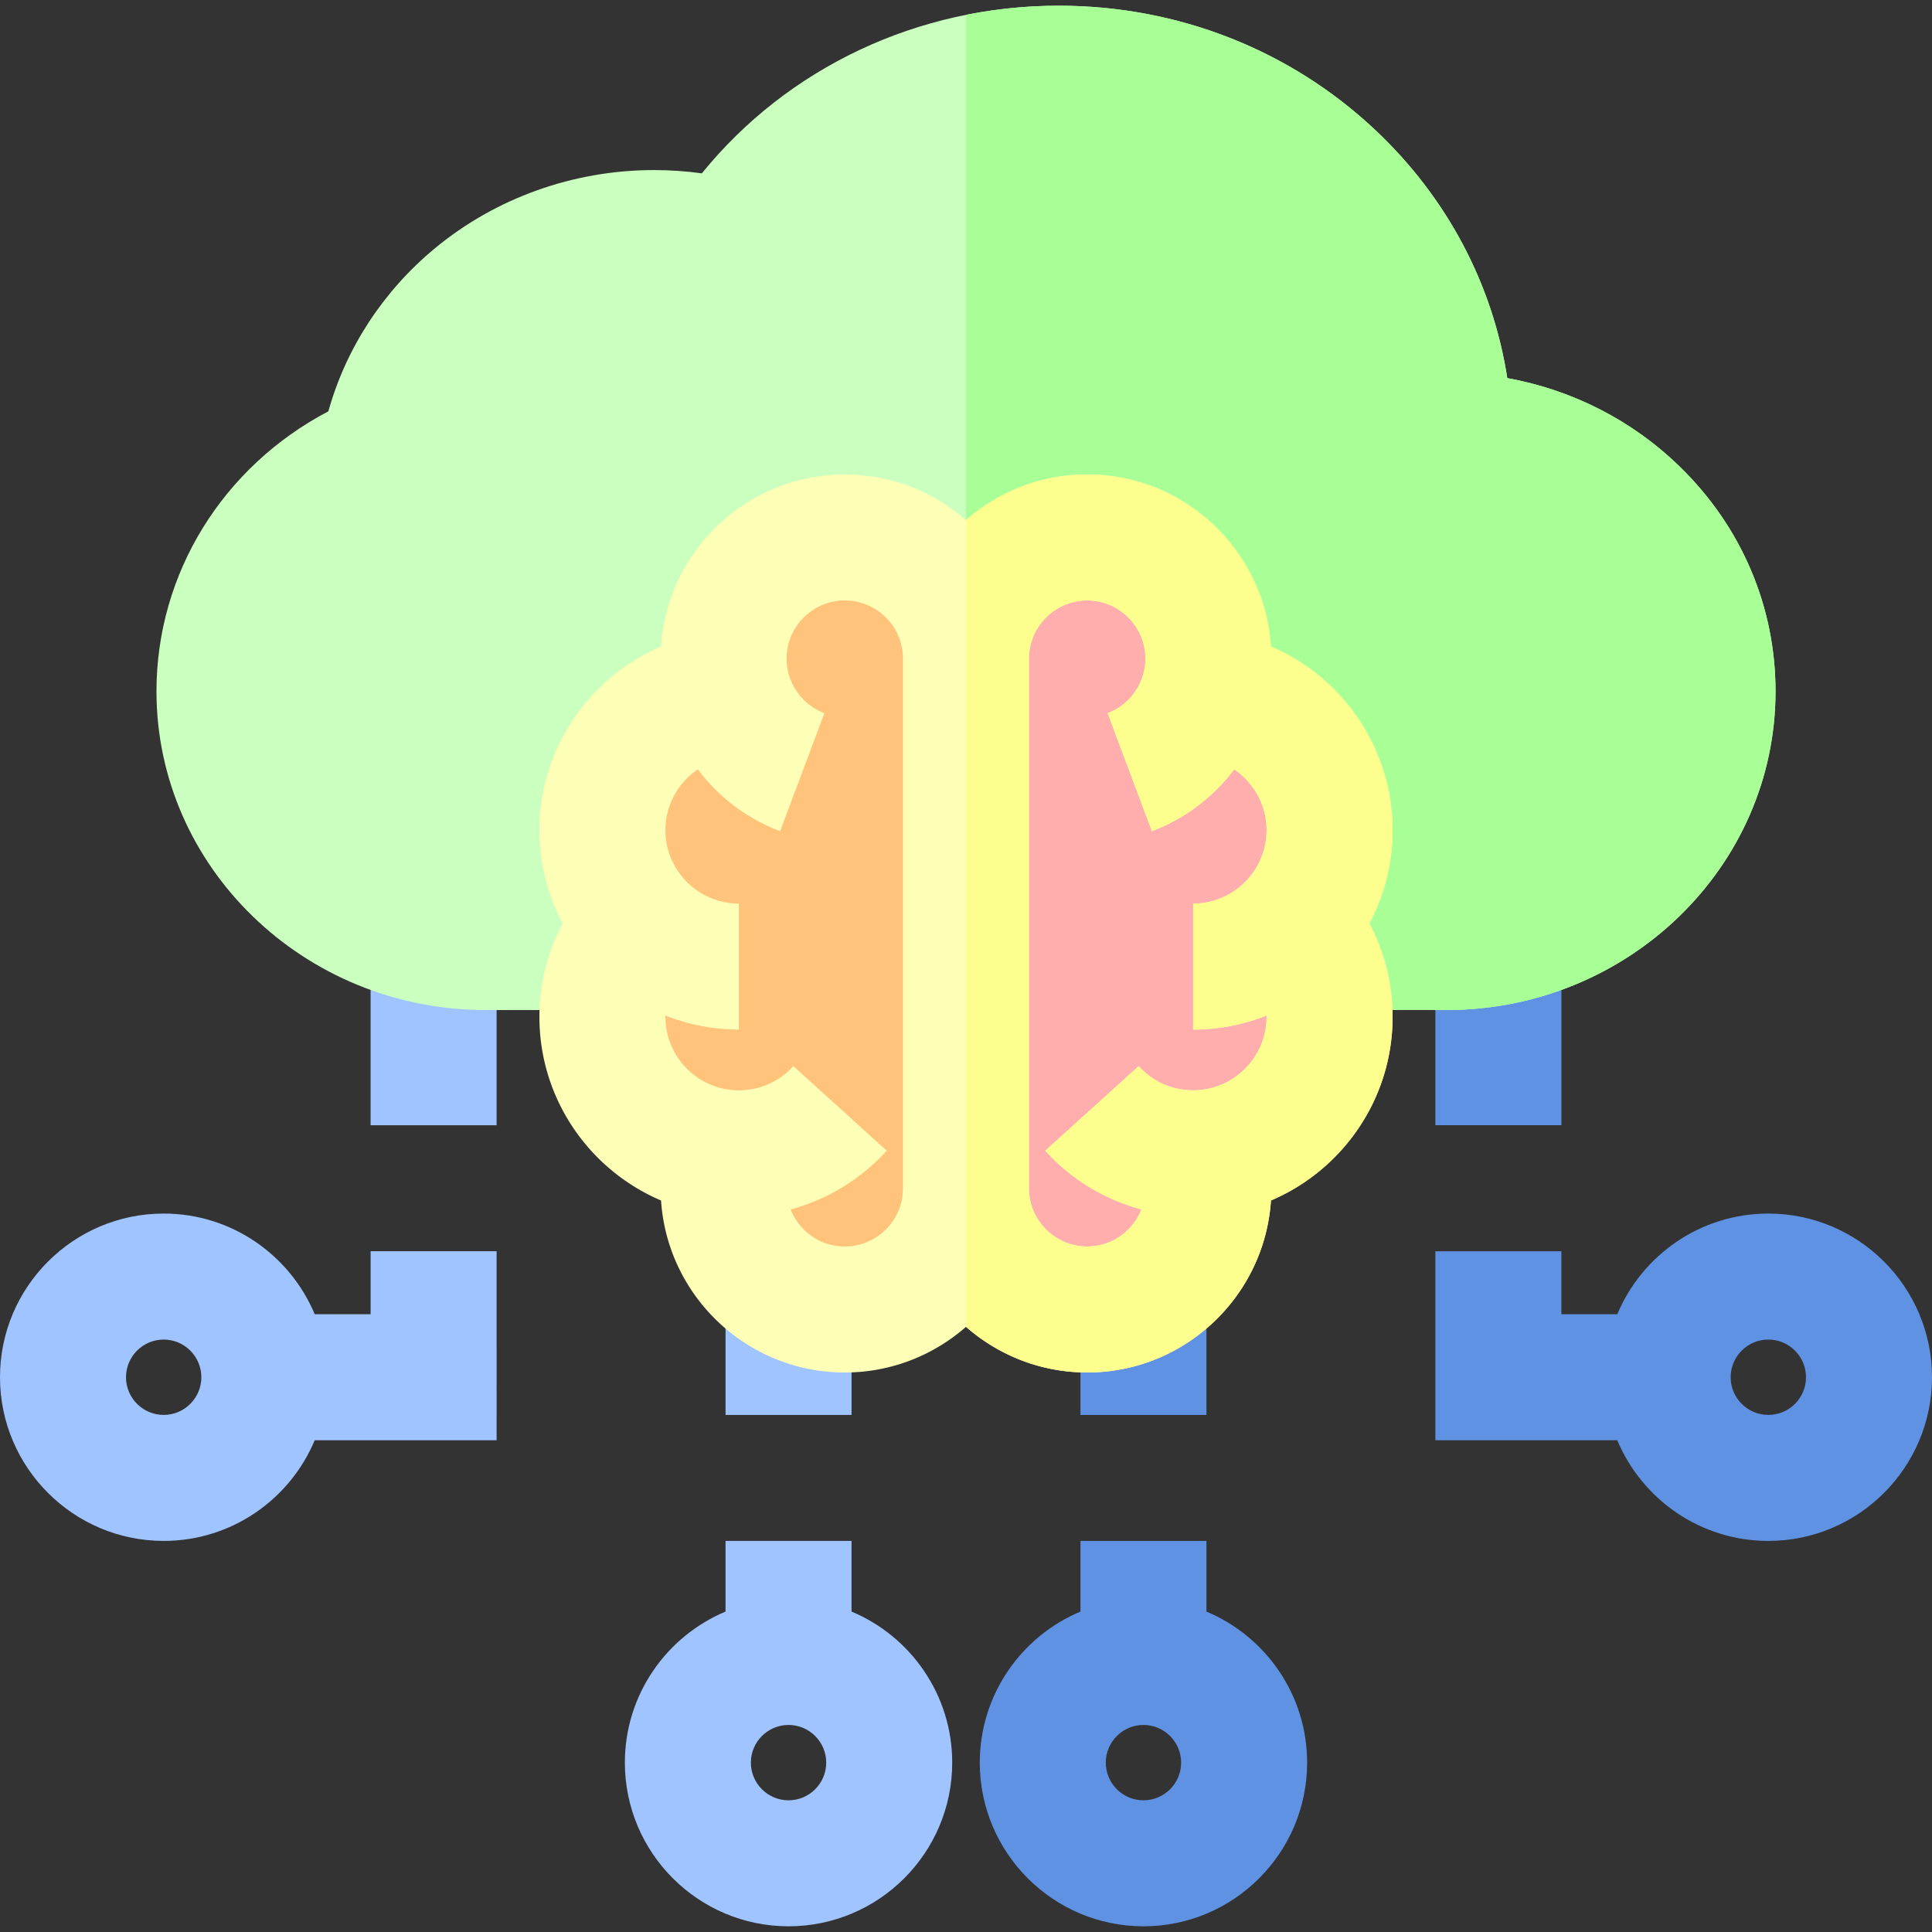 <?xml version="1.0" encoding="UTF-8"?>
<svg xmlns="http://www.w3.org/2000/svg" viewBox="0 0 512 512">
  <rect x="0" y="0" width="512" height="512" fill="#333333" stroke="none"/>
  <path d="M98.218 348.286H83.404c-6.552-15.653-22.026-26.68-40.028-26.68C19.458 321.607 0 341.065 0 364.982s19.457 43.375 43.375 43.375c18.003 0 33.476-11.027 40.028-26.68h48.206V331.59H98.218v16.696zm-54.843 26.68c-5.505 0-9.984-4.479-9.984-9.984s4.478-9.984 9.984-9.984 9.984 4.479 9.984 9.984-4.479 9.984-9.984 9.984zm54.84-117.196h33.391v40.426H98.215z" fill="#a0c4ff"></path>
  <path d="M380.394 257.77h33.391v40.426h-33.391zm88.231 63.838c-18.003 0-33.476 11.027-40.028 26.68h-14.815v-16.696H380.39v50.087h48.206c6.552 15.653 22.026 26.68 40.028 26.68 23.917 0 43.375-19.458 43.375-43.375s-19.456-43.376-43.374-43.376zm0 53.358c-5.505 0-9.984-4.479-9.984-9.984s4.478-9.984 9.984-9.984 9.984 4.479 9.984 9.984-4.478 9.984-9.984 9.984z" fill="#6092e3"></path>
  <path d="M192.278 343.363h33.391v31.607h-33.391zm33.389 83.723v-18.729h-33.391v18.729c-15.653 6.554-26.68 22.026-26.68 40.028 0 23.917 19.457 43.375 43.375 43.375s43.375-19.458 43.375-43.375c.001-18.002-11.026-33.474-26.679-40.028zM208.972 477.1c-5.505 0-9.984-4.479-9.984-9.984s4.478-9.984 9.984-9.984 9.984 4.479 9.984 9.984-4.479 9.984-9.984 9.984z" fill="#a0c4ff"></path>
  <path d="M286.33 343.363h33.391v31.607H286.33zm33.394 83.723v-18.729h-33.391v18.729c-15.653 6.554-26.68 22.026-26.68 40.028 0 23.917 19.457 43.375 43.375 43.375s43.375-19.458 43.375-43.375c.001-18.002-11.026-33.474-26.679-40.028zM303.028 477.1c-5.505 0-9.984-4.479-9.984-9.984s4.478-9.984 9.984-9.984 9.984 4.479 9.984 9.984-4.479 9.984-9.984 9.984z" fill="#6092e3"></path>
  <path d="M383.291 267.673H128.712c-48.107 0-87.245-37.888-87.245-84.457 0-31.285 17.607-59.537 45.551-74.212 4.66-16.696 14.456-31.777 28.179-43.153C131.361 52.45 152 45.07 173.31 45.07c4.259 0 8.498.291 12.686.868 22.712-28.01 57.277-44.428 94.583-44.428 31.527 0 61.321 11.703 83.892 32.952 18.99 17.875 31.11 40.818 34.976 65.742 17.19 3.103 33.012 11.144 45.607 23.364 16.43 15.941 25.478 37.124 25.478 59.648 0 46.57-39.135 84.457-87.241 84.457z" fill="#caffbf"></path>
  <path d="M445.055 123.568c-12.594-12.22-28.416-20.261-45.607-23.364-3.867-24.924-15.987-47.866-34.976-65.742C341.901 13.212 312.107 1.51 280.58 1.51c-8.367 0-16.592.833-24.58 2.43v263.733h127.291c48.106 0 87.241-37.888 87.241-84.457 0-22.524-9.048-43.707-25.477-59.648z" fill="#a8ff96"></path>
  <path d="M342.486 244.802c6.115-6.477 9.87-15.204 9.87-24.814 0-18.792-14.335-34.225-32.664-35.987.292-1.011.545-3.572.545-9.452 0-17.739-14.381-32.119-32.119-32.119s-32.119 14.381-32.119 32.119c0-17.739-14.381-32.119-32.119-32.119s-32.119 14.381-32.119 32.119c0 5.88.255 8.441.545 9.452-18.33 1.762-32.664 17.195-32.664 35.987 0 9.61 3.755 18.337 9.87 24.814l-.08-.073c-6.072 6.469-9.79 15.172-9.79 24.744 0 19.079 14.778 34.697 33.509 36.057l-.002.01a32.12 32.12 0 00-1.389 9.372c0 17.739 14.381 32.119 32.119 32.119s32.119-14.381 32.119-32.119c0 17.739 14.381 32.119 32.119 32.119s32.119-14.381 32.119-32.119c0-3.26-.486-6.407-1.389-9.372l-.002-.01c18.731-1.361 33.509-16.978 33.509-36.057 0-9.572-3.719-18.275-9.79-24.744l-.078.073z" fill="#ffc37c"></path>
  <path d="M342.486 244.802c6.115-6.477 9.87-15.204 9.87-24.814 0-19.081-14.778-34.711-33.513-36.069 0 0 1.394 4.399 1.394-9.371 0-17.739-14.381-32.119-32.119-32.119s-32.119 14.381-32.119 32.119v140.364c0 17.739 14.381 32.119 32.119 32.119 17.739 0 32.119-14.381 32.119-32.119 0-3.26-.486-6.407-1.389-9.372l-.002-.01c18.731-1.361 33.509-16.978 33.509-36.057 0-9.572-3.719-18.275-9.79-24.744l-.079.073z" fill="#ffadad"></path>
  <path d="M369.052 219.988c0-21.634-13.254-40.546-32.236-48.652-1.662-25.423-22.862-45.601-48.698-45.601-12.291 0-23.527 4.577-32.118 12.102-8.592-7.525-19.827-12.102-32.118-12.102-25.836 0-47.036 20.178-48.698 45.601-18.982 8.106-32.236 27.018-32.236 48.652a52.529 52.529 0 006.158 24.725 52.687 52.687 0 00-6.158 24.76c0 21.835 13.308 40.617 32.237 48.669 1.67 25.415 22.866 45.585 48.697 45.585 12.291 0 23.528-4.576 32.118-12.102 8.592 7.525 19.827 12.102 32.118 12.102 25.83 0 47.026-20.169 48.697-45.585 18.93-8.052 32.237-26.834 32.237-48.669a52.702 52.702 0 00-6.158-24.76 52.535 52.535 0 006.158-24.725zm-145.17 110.347c-6.527 0-12.107-4.082-14.355-9.822a52.964 52.964 0 0025.469-15.564l-24.75-22.416c-3.741 4.132-8.869 6.407-14.436 6.407-10.736 0-19.469-8.734-19.469-19.469 0-.117.014-.233.017-.349a52.565 52.565 0 0019.453 3.725v-33.391c-10.736 0-19.469-8.734-19.469-19.469 0-6.647 3.405-12.582 8.583-16.105 5.473 7.279 12.966 13.059 21.817 16.38l11.728-31.264c-5.987-2.246-10.008-8.053-10.008-14.45 0-8.505 6.92-15.423 15.423-15.423 8.504 0 15.421 6.92 15.421 15.425v140.364c-.002 8.502-6.92 15.421-15.424 15.421zm64.236 0c-8.505 0-15.422-6.919-15.422-15.422V174.549c0-8.505 6.919-15.423 15.422-15.423s15.423 6.919 15.423 15.423c0 6.398-4.021 12.205-10.008 14.45l11.728 31.264c8.851-3.32 16.344-9.1 21.817-16.38 5.178 3.523 8.583 9.458 8.583 16.105 0 10.735-8.734 19.469-19.469 19.469v33.391a52.567 52.567 0 0019.454-3.725c.002.117.017.232.017.349 0 10.735-8.734 19.469-19.469 19.469-5.567 0-10.694-2.275-14.436-6.407l-24.75 22.416a52.98 52.98 0 0025.469 15.564c-2.251 5.74-7.832 9.821-14.359 9.821z" fill="#fdffb6"></path>
  <path d="M369.052 219.988c0-21.634-13.254-40.546-32.236-48.652-1.662-25.423-22.862-45.601-48.698-45.601-12.291 0-23.527 4.577-32.118 12.102v213.789c8.592 7.525 19.827 12.102 32.118 12.102 25.83 0 47.026-20.169 48.697-45.585 18.93-8.052 32.237-26.834 32.237-48.669a52.702 52.702 0 00-6.158-24.76 52.542 52.542 0 006.158-24.726zm-80.934 110.347c-8.505 0-15.422-6.919-15.422-15.422V174.549c0-8.505 6.919-15.423 15.422-15.423s15.423 6.919 15.423 15.423c0 6.398-4.021 12.205-10.008 14.45l11.728 31.264c8.851-3.32 16.344-9.1 21.817-16.38 5.178 3.523 8.583 9.458 8.583 16.105 0 10.735-8.734 19.469-19.469 19.469v33.391a52.567 52.567 0 0019.454-3.725c.002.117.017.232.017.349 0 10.735-8.734 19.469-19.469 19.469-5.567 0-10.694-2.275-14.436-6.407l-24.75 22.416a52.98 52.98 0 0025.469 15.564c-2.251 5.74-7.832 9.821-14.359 9.821z" fill="#fcff8d"></path>
</svg>
